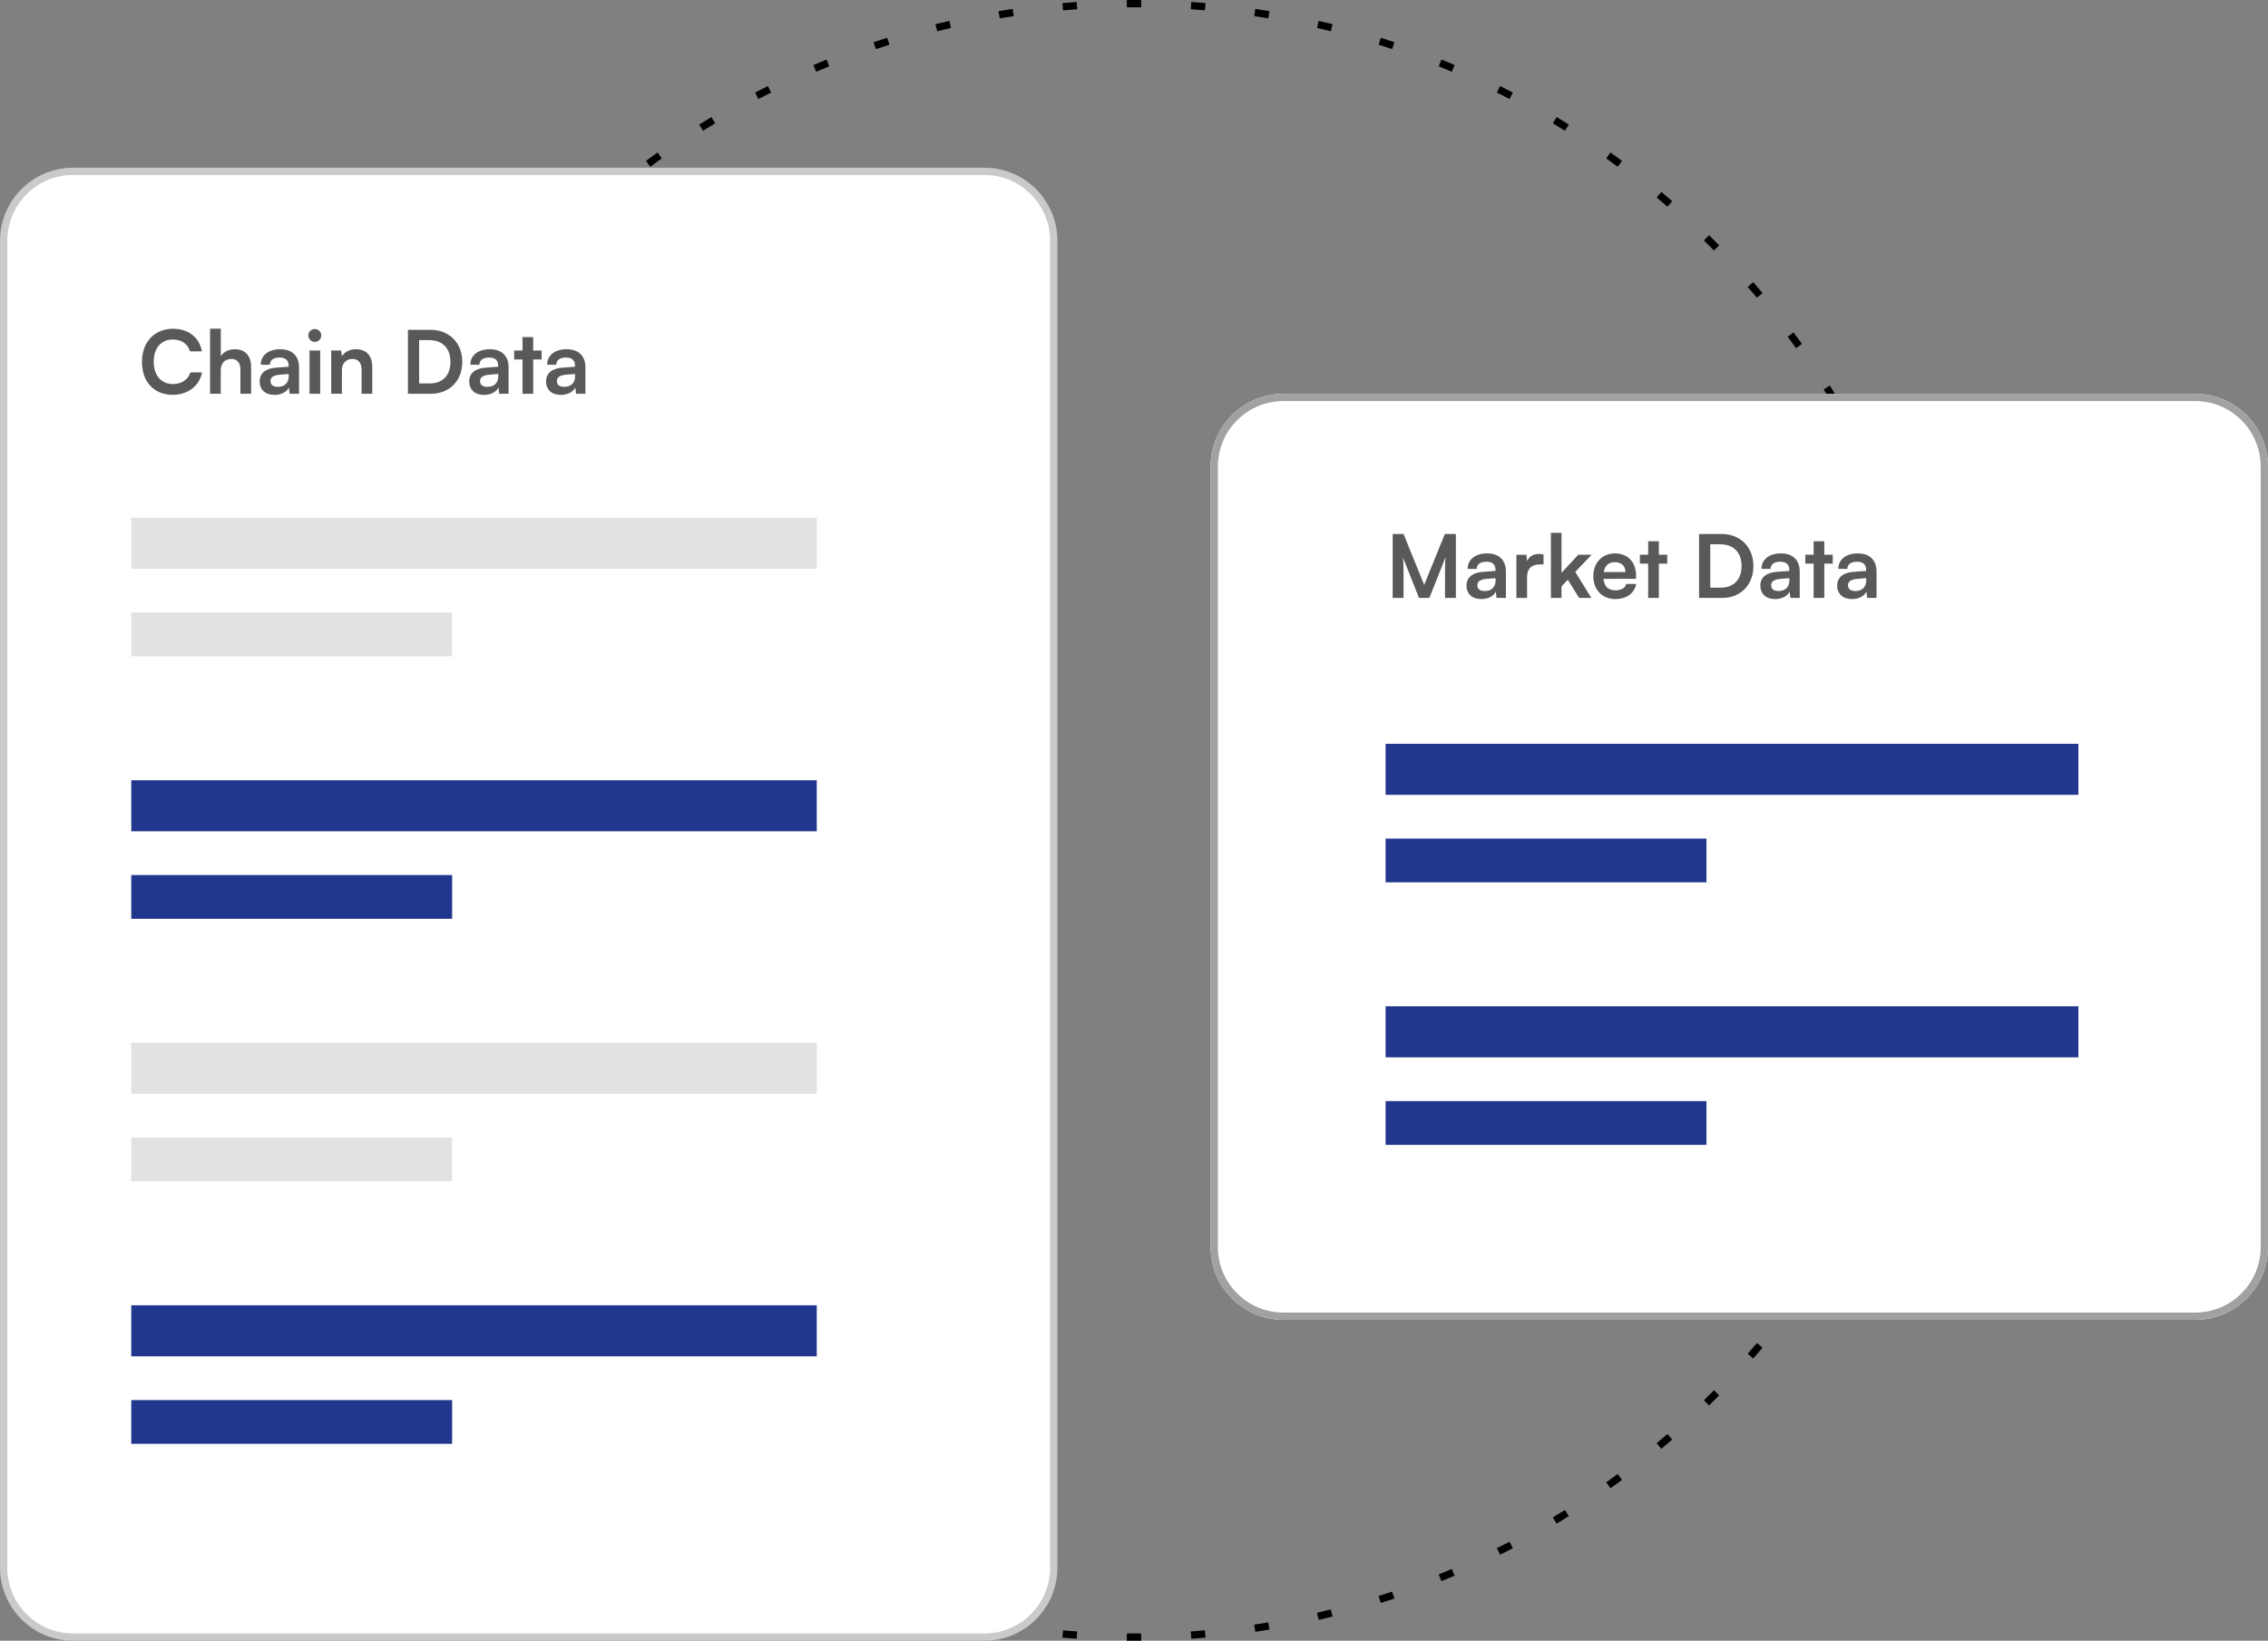 <svg width="311" height="225" viewBox="0 0 311 225" fill="none" xmlns="http://www.w3.org/2000/svg">
<rect x="0" y="0" width="311" height="225" fill="#808080" stroke="none"/>
<path fill-rule="evenodd" clip-rule="evenodd" d="M267.996 113.486L266.996 113.478C266.999 113.152 267 112.826 267 112.5C267 112.174 266.999 111.848 266.996 111.522L267.996 111.513C267.999 111.842 268 112.171 268 112.5C268 112.829 267.999 113.158 267.996 113.486ZM267.73 104.644L266.732 104.713C266.688 104.065 266.637 103.418 266.582 102.773L267.578 102.687C267.634 103.338 267.685 103.99 267.73 104.644ZM266.779 95.866L265.79 96.012C265.694 95.369 265.593 94.727 265.487 94.087L266.473 93.923C266.581 94.569 266.683 95.216 266.779 95.866ZM265.14 87.181L264.165 87.406C264.02 86.773 263.869 86.143 263.713 85.515L264.683 85.274C264.841 85.908 264.993 86.543 265.14 87.181ZM262.822 78.66L261.868 78.961C261.672 78.341 261.472 77.723 261.266 77.107L262.214 76.79C262.422 77.411 262.624 78.034 262.822 78.66ZM259.835 70.344L258.908 70.719C258.665 70.118 258.417 69.519 258.163 68.923L259.084 68.532C259.339 69.133 259.59 69.737 259.835 70.344ZM256.202 62.292L255.308 62.739C255.018 62.158 254.722 61.58 254.423 61.005L255.309 60.543C255.612 61.123 255.909 61.706 256.202 62.292ZM251.947 54.551L251.09 55.067C250.755 54.511 250.415 53.958 250.071 53.408L250.919 52.877C251.266 53.432 251.609 53.99 251.947 54.551ZM247.096 47.167L246.282 47.748C245.905 47.22 245.523 46.696 245.137 46.175L245.941 45.579C246.33 46.105 246.715 46.634 247.096 47.167ZM241.683 40.185L240.917 40.829C240.5 40.332 240.078 39.839 239.652 39.349L240.406 38.693C240.836 39.187 241.262 39.684 241.683 40.185ZM235.741 33.648L235.028 34.349C234.573 33.886 234.114 33.427 233.651 32.972L234.352 32.259C234.819 32.718 235.282 33.181 235.741 33.648ZM229.307 27.593L228.651 28.348C228.161 27.922 227.668 27.5 227.171 27.083L227.815 26.317C228.316 26.738 228.813 27.164 229.307 27.593ZM222.421 22.059L221.825 22.863C221.304 22.477 220.78 22.095 220.252 21.718L220.833 20.904C221.366 21.285 221.895 21.67 222.421 22.059ZM215.123 17.081L214.592 17.929C214.042 17.584 213.489 17.245 212.933 16.91L213.449 16.053C214.01 16.391 214.568 16.734 215.123 17.081ZM207.457 12.691L206.995 13.577C206.42 13.277 205.842 12.982 205.261 12.692L205.708 11.798C206.294 12.091 206.877 12.388 207.457 12.691ZM199.468 8.916L199.077 9.837C198.481 9.583 197.882 9.335 197.281 9.092L197.656 8.165C198.263 8.41 198.867 8.661 199.468 8.916ZM191.21 5.786L190.893 6.734C190.277 6.528 189.659 6.328 189.039 6.132L189.34 5.178C189.965 5.376 190.589 5.578 191.21 5.786ZM182.726 3.317L182.485 4.287C181.857 4.131 181.227 3.98 180.594 3.835L180.818 2.86C181.456 3.007 182.092 3.159 182.726 3.317ZM174.077 1.526C173.431 1.419 172.784 1.317 172.134 1.221L171.988 2.21C172.631 2.306 173.273 2.407 173.913 2.513L174.077 1.526ZM165.313 0.422L165.227 1.418C164.582 1.363 163.935 1.312 163.287 1.268L163.356 0.27C164.01 0.315 164.662 0.366 165.313 0.422ZM156.486 0.004L156.478 1.004C156.152 1.001 155.826 1 155.5 1C155.174 1 154.848 1.001 154.522 1.004L154.513 0.004C154.842 0.001 155.171 0 155.5 0C155.829 0 156.158 0.001 156.486 0.004ZM147.644 0.27L147.713 1.268C147.065 1.312 146.418 1.363 145.773 1.418L145.687 0.422C146.338 0.366 146.99 0.315 147.644 0.27ZM138.866 1.221L139.012 2.21C138.369 2.306 137.727 2.407 137.087 2.513L136.923 1.527C137.569 1.419 138.216 1.317 138.866 1.221ZM130.181 2.86L130.406 3.835C129.773 3.98 129.143 4.131 128.515 4.287L128.274 3.317C128.908 3.159 129.543 3.007 130.181 2.86ZM121.66 5.178L121.961 6.132C121.341 6.328 120.723 6.528 120.107 6.734L119.79 5.786C120.411 5.578 121.035 5.376 121.66 5.178ZM113.344 8.165L113.719 9.092C113.118 9.335 112.519 9.583 111.923 9.837L111.532 8.916C112.133 8.661 112.737 8.41 113.344 8.165ZM105.292 11.798L105.739 12.692C105.158 12.982 104.58 13.277 104.005 13.577L103.543 12.691C104.123 12.388 104.706 12.091 105.292 11.798ZM97.551 16.053L98.067 16.91C97.511 17.245 96.958 17.584 96.408 17.929L95.877 17.081C96.432 16.734 96.99 16.391 97.551 16.053ZM90.167 20.904L90.748 21.718C90.22 22.095 89.696 22.477 89.175 22.863L88.579 22.059C89.105 21.67 89.634 21.285 90.167 20.904ZM83.186 26.317L83.829 27.083C83.332 27.5 82.838 27.922 82.349 28.348L81.693 27.593C82.186 27.164 82.684 26.738 83.186 26.317ZM76.648 32.259L77.349 32.972C76.886 33.427 76.427 33.886 75.972 34.349L75.259 33.648C75.718 33.181 76.181 32.718 76.648 32.259ZM70.594 38.693C70.164 39.187 69.739 39.684 69.317 40.185L70.083 40.829C70.501 40.332 70.922 39.839 71.348 39.349L70.594 38.693ZM65.059 45.579L65.863 46.175C65.477 46.696 65.095 47.22 64.718 47.748L63.904 47.167C64.285 46.634 64.67 46.105 65.059 45.579ZM60.081 52.877L60.929 53.408C60.584 53.958 60.245 54.511 59.91 55.067L59.053 54.551C59.391 53.99 59.734 53.432 60.081 52.877ZM55.691 60.543L56.577 61.005C56.278 61.58 55.983 62.158 55.692 62.739L54.798 62.292C55.09 61.706 55.388 61.123 55.691 60.543ZM51.916 68.532L52.837 68.923C52.583 69.519 52.335 70.118 52.092 70.719L51.165 70.344C51.41 69.737 51.661 69.133 51.916 68.532ZM48.786 76.79L49.734 77.107C49.528 77.723 49.328 78.341 49.132 78.961L48.178 78.66C48.376 78.035 48.578 77.411 48.786 76.79ZM46.317 85.274L47.287 85.515C47.131 86.143 46.98 86.773 46.835 87.406L45.861 87.181C46.007 86.543 46.159 85.908 46.317 85.274ZM44.526 93.924L45.513 94.087C45.407 94.727 45.306 95.369 45.21 96.012L44.221 95.866C44.318 95.216 44.419 94.569 44.526 93.924ZM43.422 102.687L44.418 102.773C44.363 103.418 44.312 104.065 44.268 104.713L43.27 104.644C43.315 103.99 43.366 103.338 43.422 102.687ZM43.004 111.514C43.001 111.842 43 112.171 43 112.5C43 112.829 43.001 113.158 43.004 113.487L44.004 113.478C44.001 113.152 44 112.826 44 112.5C44 112.174 44.001 111.848 44.004 111.522L43.004 111.514ZM43.27 120.356L44.268 120.287C44.312 120.935 44.363 121.582 44.418 122.227L43.422 122.313C43.366 121.662 43.315 121.01 43.27 120.356ZM44.221 129.134L45.211 128.988C45.306 129.631 45.407 130.273 45.513 130.913L44.526 131.077C44.419 130.431 44.318 129.784 44.221 129.134ZM45.861 137.819L46.835 137.594C46.98 138.227 47.131 138.857 47.287 139.485L46.317 139.726C46.159 139.092 46.007 138.457 45.861 137.819ZM48.178 146.34L49.132 146.039C49.328 146.659 49.528 147.277 49.734 147.893L48.786 148.21C48.578 147.589 48.376 146.965 48.178 146.34ZM51.165 154.656L52.092 154.281C52.335 154.882 52.583 155.481 52.837 156.077L51.916 156.468C51.661 155.867 51.41 155.263 51.165 154.656ZM54.798 162.708L55.692 162.261C55.983 162.842 56.278 163.42 56.577 163.995L55.691 164.457C55.388 163.877 55.09 163.294 54.798 162.708ZM59.053 170.449C59.391 171.01 59.734 171.568 60.081 172.123L60.929 171.592C60.584 171.042 60.245 170.489 59.91 169.933L59.053 170.449ZM63.904 177.833L64.718 177.252C65.095 177.78 65.477 178.304 65.863 178.825L65.059 179.421C64.67 178.895 64.285 178.366 63.904 177.833ZM69.317 184.815L70.083 184.171C70.501 184.668 70.922 185.161 71.348 185.651L70.594 186.307C70.164 185.813 69.739 185.316 69.317 184.815ZM75.259 191.352L75.972 190.651C76.427 191.114 76.886 191.573 77.349 192.028L76.648 192.741C76.181 192.282 75.718 191.819 75.259 191.352ZM81.693 197.406L82.349 196.652C82.838 197.078 83.332 197.5 83.829 197.917L83.186 198.683C82.684 198.262 82.186 197.836 81.693 197.406ZM88.579 202.941L89.175 202.137C89.696 202.523 90.22 202.905 90.748 203.282L90.167 204.096C89.634 203.715 89.105 203.33 88.579 202.941ZM95.877 207.919L96.408 207.071C96.958 207.415 97.511 207.755 98.067 208.09L97.551 208.947C96.99 208.609 96.432 208.266 95.877 207.919ZM103.543 212.309L104.005 211.423C104.58 211.723 105.158 212.018 105.739 212.308L105.292 213.202C104.706 212.91 104.123 212.612 103.543 212.309ZM111.532 216.084L111.923 215.163C112.519 215.417 113.118 215.665 113.719 215.908L113.344 216.835C112.737 216.59 112.133 216.339 111.532 216.084ZM119.79 219.214L120.107 218.266C120.723 218.472 121.341 218.672 121.961 218.868L121.66 219.822C121.035 219.624 120.411 219.422 119.79 219.214ZM128.274 221.683L128.515 220.713C129.143 220.869 129.773 221.02 130.406 221.165L130.182 222.14C129.544 221.993 128.908 221.841 128.274 221.683ZM136.923 223.473L137.087 222.487C137.727 222.593 138.369 222.694 139.012 222.79L138.866 223.779C138.216 223.683 137.569 223.581 136.923 223.473ZM145.687 224.578L145.773 223.582C146.418 223.637 147.065 223.688 147.713 223.732L147.644 224.73C146.99 224.685 146.338 224.634 145.687 224.578ZM154.514 224.996L154.522 223.996C154.848 223.999 155.174 224 155.5 224C155.826 224 156.152 223.999 156.478 223.996L156.487 224.996C156.158 224.999 155.829 225 155.5 225C155.171 225 154.842 224.999 154.514 224.996ZM163.356 224.73L163.287 223.732C163.935 223.688 164.582 223.637 165.227 223.582L165.313 224.578C164.662 224.634 164.01 224.685 163.356 224.73ZM172.134 223.779L171.988 222.79C172.631 222.694 173.273 222.593 173.913 222.487L174.077 223.473C173.431 223.581 172.784 223.683 172.134 223.779ZM180.819 222.14L180.594 221.165C181.227 221.02 181.857 220.869 182.485 220.713L182.726 221.683C182.092 221.841 181.457 221.993 180.819 222.14ZM189.34 219.822L189.039 218.868C189.659 218.672 190.277 218.472 190.893 218.266L191.21 219.214C190.589 219.422 189.965 219.624 189.34 219.822ZM197.656 216.835L197.281 215.908C197.882 215.665 198.481 215.417 199.077 215.163L199.468 216.084C198.867 216.339 198.263 216.59 197.656 216.835ZM205.708 213.202L205.261 212.308C205.842 212.018 206.42 211.722 206.995 211.423L207.457 212.309C206.877 212.612 206.294 212.909 205.708 213.202ZM213.449 208.947C214.01 208.609 214.568 208.266 215.123 207.919L214.592 207.071C214.042 207.415 213.489 207.755 212.933 208.09L213.449 208.947ZM220.833 204.096L220.252 203.282C220.78 202.905 221.304 202.523 221.825 202.137L222.421 202.941C221.895 203.33 221.366 203.715 220.833 204.096ZM227.815 198.683L227.171 197.917C227.668 197.5 228.161 197.078 228.651 196.652L229.307 197.406C228.813 197.836 228.316 198.262 227.815 198.683ZM234.352 192.741L233.651 192.028C234.114 191.573 234.573 191.114 235.028 190.651L235.741 191.352C235.282 191.819 234.819 192.282 234.352 192.741ZM240.406 186.307L239.652 185.651C240.078 185.161 240.5 184.668 240.917 184.171L241.683 184.815C241.262 185.316 240.836 185.813 240.406 186.307ZM245.941 179.421L245.137 178.825C245.523 178.304 245.905 177.78 246.282 177.252L247.096 177.833C246.715 178.366 246.33 178.895 245.941 179.421ZM250.919 172.123L250.071 171.592C250.415 171.042 250.755 170.489 251.09 169.933L251.947 170.449C251.609 171.01 251.266 171.568 250.919 172.123ZM255.309 164.457C255.612 163.877 255.91 163.294 256.202 162.708L255.308 162.261C255.018 162.842 254.723 163.42 254.423 163.995L255.309 164.457ZM259.084 156.468L258.163 156.077C258.417 155.481 258.665 154.882 258.908 154.281L259.835 154.656C259.59 155.263 259.339 155.867 259.084 156.468ZM262.214 148.21L261.266 147.893C261.472 147.277 261.672 146.659 261.868 146.039L262.822 146.34C262.624 146.965 262.422 147.589 262.214 148.21ZM264.683 139.726L263.713 139.485C263.869 138.857 264.02 138.227 264.165 137.594L265.14 137.818C264.993 138.456 264.841 139.092 264.683 139.726ZM266.473 131.077C266.581 130.431 266.683 129.784 266.779 129.134L265.79 128.988C265.694 129.631 265.593 130.273 265.487 130.913L266.473 131.077ZM267.578 122.313L266.582 122.227C266.637 121.582 266.688 120.935 266.732 120.287L267.73 120.356C267.685 121.01 267.634 121.662 267.578 122.313Z" fill="black"/>
<path d="M10 23.5H135C140.244 23.5 144.5 27.773 144.5 33.05V214.95C144.5 220.227 140.244 224.5 135 224.5H10C4.756 224.5 0.5 220.227 0.5 214.95V33.05C0.5 27.773 4.756 23.5 10 23.5Z" fill="white" stroke="#CACACA"/>
<path d="M166 64C166 58.477 170.477 54 176 54H301C306.523 54 311 58.477 311 64V171C311 176.523 306.523 181 301 181H176C170.477 181 166 176.523 166 171V64Z" fill="white"/>
<path fill-rule="evenodd" clip-rule="evenodd" d="M301 55H176C171.029 55 167 59.029 167 64V171C167 175.971 171.029 180 176 180H301C305.971 180 310 175.971 310 171V64C310 59.029 305.971 55 301 55ZM176 54C170.477 54 166 58.477 166 64V171C166 176.523 170.477 181 176 181H301C306.523 181 311 176.523 311 171V64C311 58.477 306.523 54 301 54H176Z" fill="#A1A1A1"/>
<path d="M23.68 54.144C25.756 54.144 27.364 52.92 27.7 51.072H26.104C25.816 52.044 24.904 52.668 23.716 52.668C22.108 52.668 21.076 51.468 21.076 49.608C21.076 47.736 22.096 46.56 23.716 46.56C24.88 46.56 25.756 47.16 26.056 48.18H27.676C27.376 46.296 25.828 45.084 23.752 45.084C21.184 45.084 19.468 46.896 19.468 49.62C19.468 52.368 21.124 54.144 23.68 54.144Z" fill="#595959"/>
<path d="M30.267 54V50.76C30.267 49.872 30.807 49.224 31.731 49.224C32.475 49.224 32.967 49.704 32.967 50.7V54H34.431V50.352C34.431 48.816 33.663 47.892 32.199 47.892C31.347 47.892 30.651 48.264 30.279 48.84V45.072H28.803V54H30.267Z" fill="#595959"/>
<path d="M37.633 54.156C38.557 54.156 39.361 53.736 39.613 53.124L39.721 54H41.005V50.4C41.005 48.756 40.021 47.892 38.425 47.892C36.817 47.892 35.761 48.732 35.761 50.016H37.009C37.009 49.392 37.489 49.032 38.353 49.032C39.097 49.032 39.577 49.356 39.577 50.16V50.292L37.801 50.424C36.397 50.532 35.605 51.216 35.605 52.308C35.605 53.424 36.373 54.156 37.633 54.156ZM38.113 53.052C37.453 53.052 37.093 52.788 37.093 52.248C37.093 51.768 37.441 51.468 38.353 51.384L39.589 51.288V51.6C39.589 52.512 39.013 53.052 38.113 53.052Z" fill="#595959"/>
<path d="M43.175 46.884C43.656 46.884 44.051 46.488 44.051 45.996C44.051 45.504 43.656 45.12 43.175 45.12C42.672 45.12 42.276 45.504 42.276 45.996C42.276 46.488 42.672 46.884 43.175 46.884ZM42.444 54H43.907V48.072H42.444V54Z" fill="#595959"/>
<path d="M46.884 54V50.808C46.884 49.848 47.436 49.224 48.336 49.224C49.092 49.224 49.584 49.704 49.584 50.7V54H51.048V50.352C51.048 48.816 50.28 47.892 48.792 47.892C47.988 47.892 47.268 48.24 46.896 48.84L46.776 48.072H45.42V54H46.884Z" fill="#595959"/>
<path d="M59.093 54C61.637 54 63.389 52.212 63.389 49.632C63.389 47.016 61.601 45.228 59.009 45.228H55.937V54H59.093ZM58.865 46.644C60.677 46.644 61.769 47.772 61.769 49.632C61.769 51.456 60.701 52.584 58.949 52.584H57.473V46.644H58.865Z" fill="#595959"/>
<path d="M66.368 54.156C67.292 54.156 68.096 53.736 68.348 53.124L68.456 54H69.74V50.4C69.74 48.756 68.756 47.892 67.16 47.892C65.552 47.892 64.496 48.732 64.496 50.016H65.744C65.744 49.392 66.224 49.032 67.088 49.032C67.832 49.032 68.312 49.356 68.312 50.16V50.292L66.536 50.424C65.132 50.532 64.34 51.216 64.34 52.308C64.34 53.424 65.108 54.156 66.368 54.156ZM66.848 53.052C66.188 53.052 65.828 52.788 65.828 52.248C65.828 51.768 66.176 51.468 67.088 51.384L68.324 51.288V51.6C68.324 52.512 67.748 53.052 66.848 53.052Z" fill="#595959"/>
<path d="M73.112 54V49.296H74.264V48.072H73.112V46.224H71.648V48.072H70.508V49.296H71.648V54H73.112Z" fill="#595959"/>
<path d="M76.903 54.156C77.827 54.156 78.631 53.736 78.883 53.124L78.991 54H80.275V50.4C80.275 48.756 79.291 47.892 77.695 47.892C76.087 47.892 75.031 48.732 75.031 50.016H76.279C76.279 49.392 76.759 49.032 77.623 49.032C78.367 49.032 78.847 49.356 78.847 50.16V50.292L77.071 50.424C75.667 50.532 74.875 51.216 74.875 52.308C74.875 53.424 75.643 54.156 76.903 54.156ZM77.383 53.052C76.723 53.052 76.363 52.788 76.363 52.248C76.363 51.768 76.711 51.468 77.623 51.384L78.859 51.288V51.6C78.859 52.512 78.283 53.052 77.383 53.052Z" fill="#595959"/>
<path d="M18 71H112V78H18V71Z" fill="#E2E2E2"/>
<path d="M190 102H285V109H190V102Z" fill="#21378D"/>
<path d="M18 143H112V150H18V143Z" fill="#E2E2E2"/>
<path d="M18 107H112V114H18V107Z" fill="#21378D"/>
<path d="M190 138H285V145H190V138Z" fill="#21378D"/>
<path d="M18 179H112V186H18V179Z" fill="#21378D"/>
<path d="M18 84H62V90H18V84Z" fill="#E2E2E2"/>
<path d="M190 115H234V121H190V115Z" fill="#21378D"/>
<path d="M18 156H62V162H18V156Z" fill="#E2E2E2"/>
<path d="M18 120H62V126H18V120Z" fill="#21378D"/>
<path d="M190 151H234V157H190V151Z" fill="#21378D"/>
<path d="M18 192H62V198H18V192Z" fill="#21378D"/>
<path d="M192.46 82H190.972V73.228H192.46L195.292 80.212L198.124 73.228H199.636V82H198.148V79.3C198.148 77.536 198.148 77.02 198.232 76.396L196 82H194.584L192.364 76.408C192.448 76.936 192.46 77.764 192.46 78.856V82ZM203.125 82.156C201.865 82.156 201.097 81.424 201.097 80.308C201.097 79.216 201.889 78.532 203.293 78.424L205.069 78.292V78.16C205.069 77.356 204.589 77.032 203.845 77.032C202.981 77.032 202.501 77.392 202.501 78.016H201.253C201.253 76.732 202.309 75.892 203.917 75.892C205.513 75.892 206.497 76.756 206.497 78.4V82H205.213L205.105 81.124C204.853 81.736 204.049 82.156 203.125 82.156ZM203.605 81.052C204.505 81.052 205.081 80.512 205.081 79.6V79.288L203.845 79.384C202.933 79.468 202.585 79.768 202.585 80.248C202.585 80.788 202.945 81.052 203.605 81.052ZM211.656 76.048V77.404H211.116C210.06 77.404 209.4 77.968 209.4 79.12V82H207.936V76.084H209.316L209.4 76.948C209.652 76.36 210.216 75.964 211.008 75.964C211.212 75.964 211.416 75.988 211.656 76.048ZM214.123 82H212.671V73.072H214.123V78.556L216.427 76.072H218.263L216.007 78.424L218.215 82H216.535L214.987 79.504L214.123 80.404V82ZM221.486 82.156C219.722 82.156 218.486 80.872 218.486 79.036C218.486 77.176 219.698 75.892 221.438 75.892C223.214 75.892 224.342 77.08 224.342 78.928V79.372L219.878 79.384C219.986 80.428 220.538 80.956 221.51 80.956C222.314 80.956 222.842 80.644 223.01 80.08H224.366C224.114 81.376 223.034 82.156 221.486 82.156ZM221.45 77.092C220.586 77.092 220.058 77.56 219.914 78.448H222.89C222.89 77.632 222.326 77.092 221.45 77.092ZM227.471 82H226.007V77.296H224.867V76.072H226.007V74.224H227.471V76.072H228.623V77.296H227.471V82ZM236.14 82H232.984V73.228H236.056C238.648 73.228 240.436 75.016 240.436 77.632C240.436 80.212 238.684 82 236.14 82ZM235.912 74.644H234.52V80.584H235.996C237.748 80.584 238.816 79.456 238.816 77.632C238.816 75.772 237.724 74.644 235.912 74.644ZM243.415 82.156C242.155 82.156 241.387 81.424 241.387 80.308C241.387 79.216 242.179 78.532 243.583 78.424L245.359 78.292V78.16C245.359 77.356 244.879 77.032 244.135 77.032C243.271 77.032 242.791 77.392 242.791 78.016H241.543C241.543 76.732 242.599 75.892 244.207 75.892C245.803 75.892 246.787 76.756 246.787 78.4V82H245.503L245.395 81.124C245.143 81.736 244.339 82.156 243.415 82.156ZM243.895 81.052C244.795 81.052 245.371 80.512 245.371 79.6V79.288L244.135 79.384C243.223 79.468 242.875 79.768 242.875 80.248C242.875 80.788 243.235 81.052 243.895 81.052ZM250.159 82H248.695V77.296H247.555V76.072H248.695V74.224H250.159V76.072H251.311V77.296H250.159V82ZM253.95 82.156C252.69 82.156 251.922 81.424 251.922 80.308C251.922 79.216 252.714 78.532 254.118 78.424L255.894 78.292V78.16C255.894 77.356 255.414 77.032 254.67 77.032C253.806 77.032 253.326 77.392 253.326 78.016H252.078C252.078 76.732 253.134 75.892 254.742 75.892C256.338 75.892 257.322 76.756 257.322 78.4V82H256.038L255.93 81.124C255.678 81.736 254.874 82.156 253.95 82.156ZM254.43 81.052C255.33 81.052 255.906 80.512 255.906 79.6V79.288L254.67 79.384C253.758 79.468 253.41 79.768 253.41 80.248C253.41 80.788 253.77 81.052 254.43 81.052Z" fill="#595959"/>
</svg>
